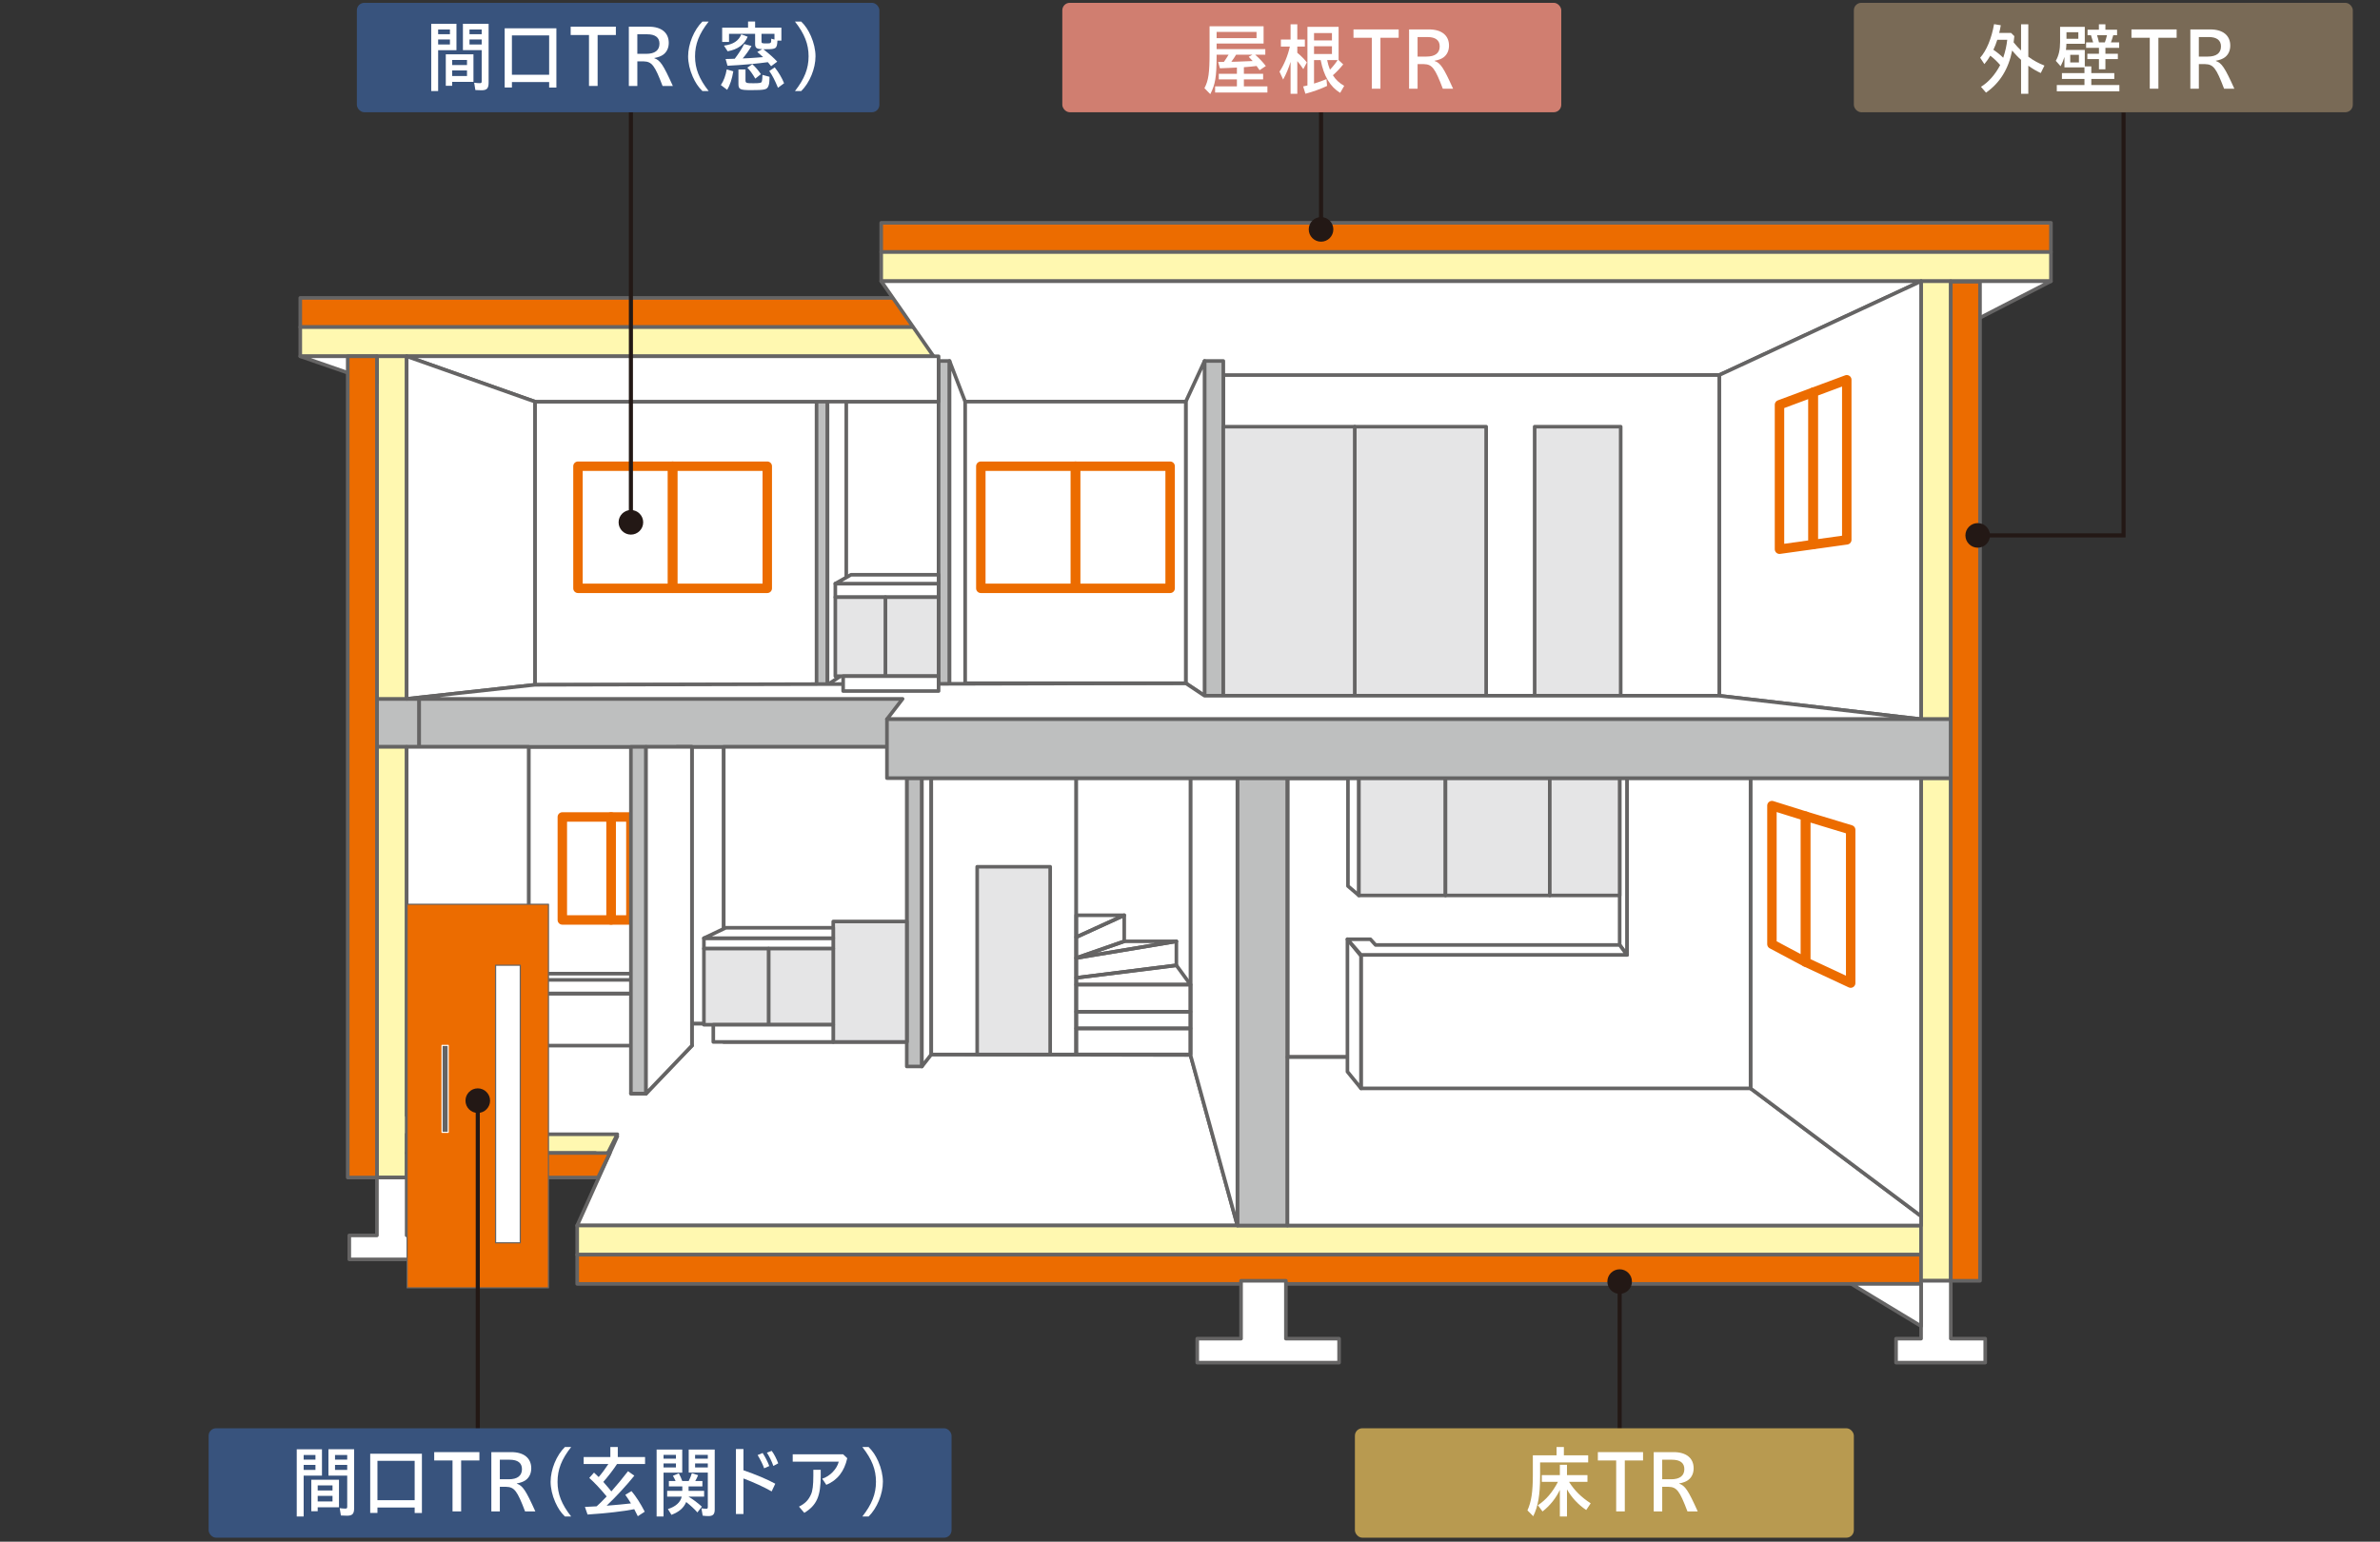 <?xml version="1.0" encoding="UTF-8"?>
<svg id="a" xmlns="http://www.w3.org/2000/svg" version="1.1" viewBox="0 0 656 425">
  <rect x="0" y="0" width="656" height="425" fill="#333333" stroke="none"/>
  <!-- Generator: Adobe Illustrator 29.3.1, SVG Export Plug-In . SVG Version: 2.1.0 Build 151)  -->
  <defs>
    <style>
      .st0, .st1, .st2, .st3, .st4, .st5, .st6, .st7, .st8, .st9 {
        stroke-linecap: round;
        stroke-linejoin: round;
      }

      .st0, .st1, .st10 {
        fill: none;
      }

      .st0, .st2, .st4, .st5, .st6, .st7, .st8, .st9 {
        stroke: #656464;
      }

      .st0, .st2, .st5, .st6, .st8, .st9 {
        stroke-width: .992px;
      }

      .st1 {
        stroke: #ec6c00;
        stroke-width: 2.603px;
      }

      .st2, .st4, .st11 {
        fill: #fff;
      }

      .st3 {
        fill: #656464;
        stroke: #fff;
      }

      .st3, .st4, .st7 {
        stroke-width: .319px;
      }

      .st10 {
        stroke: #231815;
        stroke-miterlimit: 10;
        stroke-width: 1.127px;
      }

      .st12 {
        fill: #b89a50;
      }

      .st13 {
        fill: #231815;
      }

      .st5 {
        fill: #bebfbf;
      }

      .st6, .st7 {
        fill: #ec6c00;
      }

      .st14 {
        fill: #d07e70;
      }

      .st15 {
        fill: #796a56;
      }

      .st8 {
        fill: #fff8b0;
      }

      .st9 {
        fill: #e5e5e6;
      }

      .st16 {
        fill: #38537d;
      }
    </style>
  </defs>
  <g>
    <g>
      <rect class="st2" x="145.722" y="205.881" width="53.759" height="76.326"/>
      <rect class="st2" x="354.864" y="214.506" width="127.641" height="76.901"/>
      <rect class="st2" x="147.447" y="110.725" width="111.255" height="78.051"/>
      <polygon class="st2" points="341.065 337.835 159.09 337.835 170.158 313.255 112.087 312.68 112.087 307.506 145.722 282.207 256.689 282.207 256.689 290.688 328.128 290.832 341.065 337.835"/>
      <rect class="st6" x="242.89" y="61.423" width="322.409" height="8.049"/>
      <rect class="st5" x="103.894" y="192.657" width="11.643" height="13.224"/>
      <rect class="st5" x="115.537" y="192.657" width="133.247" height="13.224"/>
      <rect class="st8" x="242.89" y="69.472" width="322.409" height="8.049"/>
      <rect class="st8" x="159.09" y="337.835" width="370.418" height="8.049"/>
      <rect class="st6" x="159.09" y="345.884" width="370.418" height="8.049"/>
      <rect class="st6" x="82.764" y="82.121" width="175.938" height="8.049"/>
      <rect class="st8" x="82.764" y="90.171" width="175.938" height="8.049"/>
      <polygon class="st2" points="537.701 77.522 565.3 77.522 537.701 91.752 537.701 77.522"/>
      <rect class="st8" x="529.508" y="77.522" width="8.193" height="120.742"/>
      <rect class="st8" x="529.508" y="214.506" width="8.193" height="138.566"/>
      <rect class="st5" x="341.065" y="214.506" width="13.799" height="123.329"/>
      <rect class="st0" x="354.864" y="214.506" width="127.641" height="76.901"/>
      <rect class="st8" x="103.894" y="98.22" width="8.193" height="94.437"/>
      <rect class="st8" x="103.894" y="205.881" width="8.193" height="118.729"/>
      <polygon class="st2" points="242.89 77.522 529.508 77.522 473.881 103.395 336.753 103.826 326.835 110.725 266.033 110.725 242.89 77.522"/>
      <polygon class="st2" points="473.881 103.395 529.508 77.522 529.508 198.263 473.881 191.795 473.881 103.395"/>
      <rect class="st2" x="337.184" y="103.395" width="136.697" height="88.4"/>
      <rect class="st5" x="332.009" y="99.514" width="5.175" height="92.281"/>
      <rect class="st5" x="258.702" y="99.514" width="3.019" height="92.281"/>
      <polygon class="st2" points="332.009 191.795 326.835 188.345 326.835 110.725 332.009 99.514 332.009 191.795"/>
      <polygon class="st2" points="266.033 188.345 261.72 191.795 261.72 99.514 266.033 110.725 266.033 188.345"/>
      <rect class="st5" x="225.067" y="105.982" width="3.019" height="82.794"/>
      <polygon class="st2" points="233.26 185.327 228.085 188.776 228.085 105.982 233.26 110.294 233.26 185.327"/>
      <rect class="st5" x="249.934" y="214.506" width="4.168" height="79.488"/>
      <polygon class="st2" points="256.689 290.688 254.102 293.994 254.102 214.506 256.689 214.506 256.689 290.688"/>
      <rect class="st2" x="186.544" y="205.881" width="4.168" height="82.363"/>
      <rect class="st9" x="422.997" y="117.625" width="23.717" height="74.17"/>
      <rect class="st9" x="373.406" y="117.625" width="36.223" height="74.17"/>
      <rect class="st9" x="337.184" y="117.625" width="36.223" height="74.17"/>
      <polygon class="st2" points="112.087 98.22 258.702 98.22 258.702 110.725 147.447 110.725 112.087 98.22"/>
      <polygon class="st2" points="112.087 98.22 147.447 110.725 147.447 188.776 112.087 192.657 112.087 98.22"/>
      <path class="st0" d="M153.915,182.739"/>
      <polygon class="st2" points="112.087 192.657 147.447 188.776 326.835 188.345 332.009 191.795 473.881 191.795 529.508 198.263 244.472 198.263 248.784 192.657 112.087 192.657"/>
      <polygon class="st2" points="82.764 98.22 103.894 98.22 103.894 105.551 82.764 98.22"/>
      <polygon class="st2" points="529.508 337.835 354.864 337.835 354.864 291.407 377.719 291.407 482.505 291.407 482.505 300.031 529.508 335.248 529.508 337.835"/>
      <g>
        <rect class="st1" x="154.993" y="225.215" width="13.44" height="28.389"/>
        <rect class="st1" x="168.433" y="225.215" width="5.462" height="28.389"/>
      </g>
      <g>
        <rect class="st1" x="159.305" y="128.525" width="26.089" height="33.659"/>
        <rect class="st1" x="185.394" y="128.525" width="26.089" height="33.659"/>
      </g>
      <rect class="st2" x="266.033" y="110.725" width="60.802" height="77.62"/>
      <g>
        <rect class="st1" x="270.345" y="128.525" width="26.089" height="33.659"/>
        <rect class="st1" x="296.434" y="128.525" width="26.089" height="33.659"/>
      </g>
      <g>
        <polygon class="st1" points="499.754 150.11 490.483 151.404 490.483 111.588 499.754 108.138 499.754 150.11"/>
        <polygon class="st1" points="509.025 148.817 499.754 150.11 499.754 108.138 509.025 104.688 509.025 148.817"/>
      </g>
      <polygon class="st2" points="482.505 214.506 529.508 214.506 529.508 335.248 482.505 300.031 482.505 214.506"/>
      <g>
        <polygon class="st1" points="497.67 265.212 488.399 260.274 488.399 222.087 497.67 224.992 497.67 265.212"/>
        <polygon class="st1" points="510.103 271.012 497.67 265.212 497.67 224.992 510.103 228.759 510.103 271.012"/>
      </g>
      <rect class="st2" x="230.241" y="160.891" width="28.461" height="3.737"/>
      <polygon class="st2" points="258.702 160.891 230.241 160.891 234.553 158.447 258.702 158.447 258.702 160.891"/>
      <rect class="st9" x="244.04" y="164.628" width="14.661" height="21.777"/>
      <rect class="st9" x="230.241" y="164.628" width="13.799" height="21.777"/>
      <rect class="st2" x="232.397" y="186.405" width="26.304" height="4.097"/>
      <polygon class="st2" points="112.087 205.881 145.722 205.881 145.722 282.207 112.087 307.506 112.087 205.881"/>
      <polygon class="st2" points="482.505 300.031 375.131 300.031 375.131 263.234 448.439 263.234 448.439 214.506 482.505 214.506 482.505 300.031"/>
      <polygon class="st2" points="375.131 300.031 371.394 295.432 371.394 258.922 375.131 263.521 375.131 300.031"/>
      <polygon class="st2" points="448.439 263.234 446.426 260.503 446.426 214.506 448.439 214.506 448.439 263.234"/>
      <polygon class="st2" points="448.439 263.234 375.131 263.234 371.394 258.922 377.719 258.922 379.156 260.503 446.426 260.503 448.439 263.234"/>
      <polygon class="st2" points="371.538 214.506 374.556 214.506 374.556 246.847 371.538 244.26 371.538 214.506"/>
      <rect class="st9" x="374.556" y="214.506" width="23.861" height="32.342"/>
      <rect class="st9" x="398.417" y="214.506" width="28.748" height="32.342"/>
      <rect class="st9" x="427.165" y="214.506" width="19.261" height="32.342"/>
      <polygon class="st2" points="341.065 337.835 328.128 290.832 328.128 214.506 341.065 214.506 341.065 337.835"/>
      <polygon class="st0" points="178.064 301.469 173.895 301.469 186.544 288.245 190.713 288.245 178.064 301.469"/>
      <rect class="st2" x="256.689" y="214.506" width="39.96" height="76.182"/>
      <rect class="st2" x="296.649" y="214.506" width="31.479" height="76.182"/>
      <rect class="st9" x="269.339" y="238.942" width="20.124" height="51.746"/>
      <rect class="st2" x="138.822" y="273.871" width="47.722" height="14.374"/>
      <polygon class="st2" points="186.544 273.871 138.822 273.871 147.734 268.408 186.544 268.408 186.544 273.871"/>
      <polygon class="st2" points="186.544 273.871 143.997 273.871 150.034 270.133 186.544 270.133 186.544 273.871"/>
      <rect class="st2" x="199.481" y="205.881" width="50.453" height="81.357"/>
      <rect class="st9" x="229.666" y="254.034" width="20.267" height="33.204"/>
      <rect class="st2" x="194.019" y="258.634" width="35.648" height="2.875"/>
      <polygon class="st2" points="229.666 258.634 194.019 258.634 200.056 255.759 229.666 255.759 229.666 258.634"/>
      <rect class="st9" x="211.842" y="261.509" width="17.824" height="20.986"/>
      <rect class="st9" x="194.019" y="261.509" width="17.824" height="20.986"/>
      <rect class="st2" x="196.606" y="282.495" width="33.06" height="4.743"/>
      <rect class="st0" x="296.649" y="283.501" width="31.479" height="7.187"/>
      <rect class="st0" x="296.649" y="278.901" width="31.479" height="4.6"/>
      <rect class="st0" x="296.649" y="271.427" width="31.479" height="7.474"/>
      <polygon class="st0" points="309.873 259.497 296.649 264.096 296.649 258.347 309.873 252.31 309.873 259.497"/>
      <polygon class="st0" points="324.247 266.109 296.649 269.558 296.649 264.096 324.247 259.497 324.247 266.109"/>
      <polygon class="st0" points="309.873 259.497 324.247 259.497 296.649 264.096 309.873 259.497"/>
      <polygon class="st0" points="296.649 252.31 309.873 252.31 296.649 258.347 296.649 252.31"/>
      <polygon class="st0" points="328.128 271.427 296.649 271.427 296.649 269.558 324.247 266.109 328.128 271.427"/>
      <polygon class="st8" points="112.087 312.68 170.158 312.68 164.121 324.611 164.121 317.855 112.087 317.855 112.087 312.68"/>
      <polygon class="st6" points="112.087 317.855 168.087 317.855 164.831 324.611 112.087 324.611 112.087 317.855"/>
      <polygon class="st2" points="112.087 324.611 112.087 336.254 121.286 324.611 112.087 324.611"/>
      <polygon class="st2" points="112.087 340.566 112.087 324.611 103.893 324.611 103.893 340.566 96.276 340.566 96.276 347.178 121.573 347.178 121.573 340.566 112.087 340.566"/>
      <polygon class="st2" points="537.701 369.027 537.701 353.071 529.508 353.071 529.508 369.027 522.609 369.027 522.609 375.639 547.188 375.639 547.188 369.027 537.701 369.027"/>
      <polygon class="st2" points="354.433 369.027 354.433 353.071 342.071 353.071 342.071 369.027 329.997 369.027 329.997 375.639 369.094 375.639 369.094 369.027 354.433 369.027"/>
      <polygon class="st2" points="510.247 353.934 529.508 353.934 529.508 365.577 510.247 353.934"/>
      <rect class="st5" x="173.895" y="205.881" width="4.168" height="95.587"/>
      <polygon class="st2" points="190.713 288.245 178.064 301.469 178.064 205.881 190.713 205.881 190.713 288.245"/>
      <rect class="st5" x="244.472" y="198.263" width="293.23" height="16.243"/>
    </g>
    <rect class="st6" x="404.023" y="211.344" width="275.406" height="8.049" transform="translate(757.094 -326.358) rotate(90)"/>
    <rect class="st6" x="-13.326" y="207.391" width="226.391" height="8.049" transform="translate(311.284 111.547) rotate(90)"/>
    <g>
      <rect class="st7" x="78.817" y="282.667" width="105.746" height="38.967" transform="translate(433.84 170.461) rotate(90)"/>
      <rect class="st4" x="136.603" y="266.087" width="6.799" height="76.525"/>
      <rect class="st3" x="121.84" y="288.183" width="1.7" height="23.97"/>
    </g>
  </g>
  <g>
    <rect class="st15" x="510.979" y=".78" width="137.525" height="30.16" rx="2.054" ry="2.054"/>
    <g>
      <path class="st11" d="M555.214,9.967c-.108,1.089-.146,1.312-.199,1.715.635.787,1.397,1.634,2.052,2.239v-7.222h1.997v8.936c1.416,1.029,2.814,1.815,4.448,2.441l-1.017,2.058c-1.18-.545-2.251-1.17-3.432-2.017v7.746h-1.997v-9.36c-.709-.605-1.816-1.775-2.452-2.582-1.017,5.104-3.377,8.936-7.208,11.619l-1.398-1.614c2.034-1.21,3.958-3.389,5.302-5.991-.871-1.009-1.67-1.775-2.724-2.582-.581.968-.944,1.493-1.634,2.32l-1.162-1.755c1.761-1.977,3.142-5.306,3.831-9.259l1.853.303c-.164.968-.255,1.432-.437,2.118h3.269l.908.887ZM550.511,10.976c-.309.988-.672,1.917-1.071,2.744,1.018.686,1.979,1.472,2.706,2.199.581-1.755.926-3.268,1.107-4.942h-2.742Z"/>
      <path class="st11" d="M574.631,12.066h-5.065c0,.423-.073,1.311-.128,1.694h5.193v4.539h1.798v1.856h6.337v1.614h-6.337v1.674h7.735v1.735h-17.25v-1.735h7.626v-1.674h-6.21v-1.614h6.21v-1.573h-5.52v-2.885c-.255.847-.563,1.634-1.054,2.562l-1.325-1.493c.799-1.412,1.181-3.026,1.181-5.144v-4.216h6.809v4.66ZM569.583,8.879v1.815h3.269v-1.815h-3.269ZM570.618,17.21h2.396v-2.098h-2.396v2.098ZM580.314,14.809h3.432v1.473h-3.432v2.824h-1.779v-2.824h-3.196v-1.473h3.196v-1.614h-3.541v-1.513h1.943c-.2-.747-.346-1.21-.6-1.977h-.944v-1.513h3.123v-1.493h1.798v1.493h3.214v1.513h-1.053c-.164.605-.399,1.352-.636,1.977h2.27v1.513h-3.795v1.614ZM578.009,9.705c.163.484.381,1.271.526,1.977h1.634c.255-.706.399-1.21.581-1.977h-2.741Z"/>
      <path class="st11" d="M599.949,8.112v2.299h-5.029v14.04h-2.379v-14.04h-5.048v-2.299h12.456Z"/>
      <path class="st11" d="M609.226,8.112c3.468,0,5.502,1.654,5.502,4.458,0,1.372-.526,2.501-1.489,3.228-.599.444-1.38.746-2.487.948v.061c1.634.565,2.47,1.816,5.103,7.646h-2.833c-2.16-5.688-2.941-6.717-5.229-6.778h-1.725v6.778h-2.343V8.112h5.502ZM606.066,15.596h2.47c2.36,0,3.631-.968,3.631-2.804,0-1.694-1.162-2.582-3.377-2.582h-2.724v5.386Z"/>
    </g>
  </g>
  <g>
    <line class="st10" x1="364.12" y1="30.94" x2="364.12" y2="63.405"/>
    <path class="st13" d="M360.73,63.236c0,1.872,1.518,3.39,3.39,3.39s3.39-1.518,3.39-3.39-1.518-3.39-3.39-3.39-3.39,1.518-3.39,3.39Z"/>
  </g>
  <g>
    <line class="st10" x1="173.895" y1="30.94" x2="173.895" y2="144.159"/>
    <path class="st13" d="M170.505,143.989c0,1.872,1.518,3.39,3.39,3.39s3.39-1.518,3.39-3.39-1.518-3.39-3.39-3.39-3.39,1.518-3.39,3.39Z"/>
  </g>
  <g>
    <rect class="st14" x="292.806" y=".78" width="137.525" height="30.16" rx="2.054" ry="2.054"/>
    <g>
      <path class="st11" d="M342.853,20.336h5.303v1.553h-5.303v1.917h6.482v1.694h-14.417v-1.694h6.01v-1.917h-4.993v-1.553h4.993v-1.714l-2.088.101c-.781.041-1.09.061-2.597.101l-.49-1.755h1.053l.545-.02c.473-.666.854-1.25,1.289-1.977h-3.305v.565c-.018,5.547-.363,7.646-1.743,10.308l-1.615-1.634c1.125-2.118,1.416-4.216,1.416-9.844v-7.222h14.89v4.761h-12.947v1.533h13.419v1.533h-2.796c1.126.989,2.143,2.078,2.941,3.127l-1.726,1.15c-.362-.524-.508-.747-.816-1.15h-.127l-.128.02c-.726.101-1.543.162-2.451.242-.199,0-.345.02-.799.061v1.815ZM335.335,8.798v1.715h11.004v-1.715h-11.004ZM340.71,15.071c-.399.686-.799,1.271-1.325,1.957h.199c.182,0,.581,0,1.126-.021l4.086-.161c.127,0,.272,0,.49-.02-.382-.424-.672-.747-1.107-1.17l1.034-.585h-4.503Z"/>
      <path class="st11" d="M355.723,17.048c-.49,1.634-1.289,3.53-2.052,4.882l-.998-2.179c1.253-1.896,2.306-4.417,2.851-6.919h-2.47v-1.937h2.669v-4.196h1.853v4.196h2.088v1.937h-2.088v1.714c1.09.908,1.961,1.775,2.633,2.663l-.98,1.855c-.545-.827-1.053-1.533-1.652-2.219v9.017h-1.853v-8.815ZM370.231,17.754c-.98,1.21-1.997,2.259-2.851,2.985.78,1.23,1.797,2.179,3.123,2.925l-1.107,1.937c-2.761-1.674-4.521-4.62-5.375-9.037h-1.834v6.475c1.707-.544,2.143-.706,3.432-1.23l.163,1.876c-1.507.747-3.958,1.634-5.974,2.158l-.617-2.017c.526-.121.727-.161,1.18-.262V7.406h8.589v9.158l1.271,1.19ZM362.188,9.12v2.018h4.938v-2.018h-4.938ZM362.188,12.752v2.138h4.938v-2.138h-4.938ZM365.801,16.564c.182.928.472,1.896.781,2.643.78-.807,1.598-1.836,2.105-2.643h-2.887Z"/>
      <path class="st11" d="M385.518,8.112v2.299h-5.029v14.04h-2.379v-14.04h-5.048v-2.299h12.456Z"/>
      <path class="st11" d="M393.887,8.112c3.469,0,5.502,1.654,5.502,4.458,0,1.372-.526,2.501-1.489,3.228-.599.444-1.38.746-2.487.948v.061c1.634.565,2.47,1.816,5.103,7.646h-2.833c-2.16-5.688-2.941-6.717-5.229-6.778h-1.725v6.778h-2.343V8.112h5.502ZM390.728,15.596h2.47c2.36,0,3.631-.968,3.631-2.804,0-1.694-1.162-2.582-3.377-2.582h-2.724v5.386Z"/>
    </g>
  </g>
  <g>
    <line class="st10" x1="131.689" y1="394.241" x2="131.689" y2="303.252"/>
    <path class="st13" d="M135.079,303.421c0-1.872-1.518-3.39-3.39-3.39s-3.39,1.518-3.39,3.39,1.518,3.39,3.39,3.39,3.39-1.518,3.39-3.39Z"/>
  </g>
  <g>
    <line class="st10" x1="446.426" y1="398.9" x2="446.426" y2="353.129"/>
    <path class="st13" d="M449.816,353.299c0-1.872-1.518-3.39-3.39-3.39s-3.39,1.518-3.39,3.39,1.518,3.39,3.39,3.39,3.39-1.518,3.39-3.39Z"/>
  </g>
  <g>
    <rect class="st16" x="57.504" y="393.736" width="204.77" height="30.16" rx="2.054" ry="2.054"/>
    <g>
      <path class="st11" d="M88.747,406.786h-5.048v11.275h-1.907v-18.538h6.955v7.263ZM83.699,402.388h3.25v-1.291h-3.25v1.291ZM83.699,405.212h3.25v-1.371h-3.25v1.371ZM93.432,415.521h-5.865v1.089h-1.761v-8.674h7.626v7.585ZM87.567,410.881h4.085v-1.393h-4.085v1.393ZM87.567,413.906h4.085v-1.533h-4.085v1.533ZM97.608,415.763c0,1.573-.491,2.077-1.961,2.077-.544,0-.999-.021-1.688-.061l-.327-2.017c.654.08,1.072.12,1.562.12.436,0,.508-.101.508-.604v-8.492h-5.175v-7.263h7.082v16.239ZM92.342,402.388h3.359v-1.291h-3.359v1.291ZM92.342,405.212h3.359v-1.371h-3.359v1.371Z"/>
      <path class="st11" d="M116.292,417.094h-1.997v-1.513h-10.259v1.492h-1.998v-16.319h14.254v16.34ZM104.035,413.564h10.259v-10.853h-10.259v10.853Z"/>
      <path class="st11" d="M132.137,400.311v2.3h-5.03v14.039h-2.378v-14.039h-5.048v-2.3h12.456Z"/>
      <path class="st11" d="M140.928,400.311c3.468,0,5.502,1.654,5.502,4.458,0,1.371-.526,2.501-1.489,3.228-.6.443-1.38.746-2.488.948v.061c1.634.564,2.469,1.815,5.103,7.645h-2.833c-2.161-5.688-2.941-6.717-5.229-6.777h-1.725v6.777h-2.343v-16.339h5.502ZM137.769,407.794h2.469c2.36,0,3.632-.968,3.632-2.804,0-1.694-1.162-2.582-3.377-2.582h-2.724v5.386Z"/>
      <path class="st11" d="M155.708,418.062c-1.181-1.17-1.907-2.279-2.669-3.974-.817-1.855-1.271-3.853-1.271-5.607,0-3.39,1.616-7.303,3.94-9.582h1.725c-2.651,3.368-3.758,6.213-3.758,9.602,0,3.369,1.125,6.213,3.758,9.562h-1.725Z"/>
      <path class="st11" d="M170.067,403.599c-.926,1.432-2.433,3.409-3.777,4.922,1.326,1.513,1.689,1.957,2.215,2.622,1.78-2.037,2.76-3.207,4.594-5.567l1.743,1.23c-2.034,2.542-5.157,5.931-7.536,8.17-.036.04-.036.061-.091.101.763-.061,1.417-.121,1.688-.141,1.435-.102,1.562-.121,2.07-.182l2.941-.303c-.436-.727-1.035-1.654-1.562-2.381l1.707-1.008c1.216,1.412,2.524,3.47,3.649,5.668l-1.906,1.251c-.454-.928-.672-1.372-.98-1.937-2.905.585-7.826,1.149-12.874,1.473l-.727-2.099c1.144-.04,1.38-.061,1.998-.101l1.235-.061c.072-.081.127-.141.236-.222.763-.686.781-.706,2.524-2.501-1.652-2.018-3.377-3.854-4.794-5.104l1.308-1.472c.617.564.908.847,1.289,1.23.854-.989,1.961-2.481,2.669-3.591h-6.809v-1.937h7.354v-2.764h2.052v2.764h7.517v1.937h-7.735Z"/>
      <path class="st11" d="M188.048,405.959h-5.157v12.103h-1.907v-18.457h7.063v6.354ZM182.892,402.126h3.414v-1.049h-3.414v1.049ZM182.892,404.527h3.414v-1.089h-3.414v1.089ZM192.225,416.933c-.89-1.009-1.87-1.896-3.087-2.865-.708,1.654-1.961,2.724-4.067,3.53l-.98-1.594c2.125-.646,3.486-1.876,3.813-3.429h-4.013v-1.594h4.176v-1.21h-3.704v-1.493h1.852c-.236-.545-.454-.988-.745-1.433l1.634-.686c.418.787.708,1.433.944,2.118h1.779c.418-.827.636-1.412.872-2.158l1.725.545c-.218.544-.526,1.17-.799,1.613h1.979v1.493h-3.813v1.21h4.285v1.594h-4.321c1.343.807,2.505,1.694,3.704,2.764l-1.235,1.594ZM197,416.125c0,1.312-.472,1.815-1.743,1.815-.472,0-1.089-.04-1.58-.121l-.345-2.017c.363.061,1.035.121,1.343.121s.418-.121.418-.444v-9.521h-5.266v-6.354h7.172v16.521ZM191.589,402.126h3.504v-1.049h-3.504v1.049ZM191.589,404.527h3.504v-1.089h-3.504v1.089Z"/>
      <path class="st11" d="M204.918,399.463v5.851c3.359,1.149,6.628,2.521,8.771,3.711l-.999,2.118c-1.998-1.149-5.012-2.541-7.772-3.57v9.804h-2.07v-17.913h2.07ZM210.62,404.769c-.327-.988-.98-2.3-1.797-3.651l1.38-.564c.726,1.109,1.344,2.3,1.834,3.591l-1.417.625ZM213.162,404.123c-.4-1.19-1.09-2.603-1.78-3.672l1.326-.483c.654.867,1.253,2.017,1.797,3.429l-1.343.727Z"/>
      <path class="st11" d="M232.387,400.916l1.144,1.068c-.817,3.651-2.724,6.093-5.774,7.343l-1.126-1.694c2.088-.625,4.067-2.663,4.558-4.7h-12.692v-2.017h13.891ZM226.213,405.172v1.694c0,5.608-1.107,8.089-4.521,10.188l-1.471-1.715c1.707-.867,2.597-1.775,3.323-3.389.436-.948.635-2.562.635-5.104v-1.674h2.034Z"/>
      <path class="st11" d="M237.686,418.062c2.633-3.368,3.759-6.213,3.759-9.581s-1.107-6.193-3.759-9.582h1.725c1.18,1.19,1.907,2.279,2.669,3.974.817,1.856,1.271,3.854,1.271,5.608,0,3.389-1.616,7.302-3.94,9.581h-1.725Z"/>
    </g>
  </g>
  <g>
    <rect class="st16" x="98.362" y=".78" width="144.02" height="30.16" rx="2.054" ry="2.054"/>
    <g>
      <path class="st11" d="M125.814,13.829h-5.048v11.276h-1.907V6.567h6.955v7.262ZM120.766,9.432h3.25v-1.291h-3.25v1.291ZM120.766,12.256h3.25v-1.372h-3.25v1.372ZM130.499,22.564h-5.865v1.089h-1.761v-8.674h7.626v7.584ZM124.634,17.924h4.085v-1.392h-4.085v1.392ZM124.634,20.95h4.085v-1.533h-4.085v1.533ZM134.675,22.806c0,1.573-.49,2.078-1.961,2.078-.544,0-.999-.02-1.688-.061l-.327-2.017c.654.081,1.071.121,1.562.121.436,0,.508-.101.508-.605v-8.493h-5.175v-7.262h7.082v16.239ZM129.409,9.432h3.359v-1.291h-3.359v1.291ZM129.409,12.256h3.359v-1.372h-3.359v1.372Z"/>
      <path class="st11" d="M153.358,24.137h-1.997v-1.513h-10.259v1.493h-1.998V7.798h14.254v16.339ZM141.102,20.607h10.259v-10.853h-10.259v10.853Z"/>
      <path class="st11" d="M169.751,7.354v2.299h-5.03v14.04h-2.378v-14.04h-5.048v-2.299h12.457Z"/>
      <path class="st11" d="M178.828,7.354c3.468,0,5.502,1.654,5.502,4.458,0,1.372-.526,2.501-1.489,3.228-.6.444-1.38.746-2.488.948v.061c1.634.565,2.469,1.816,5.103,7.646h-2.833c-2.161-5.688-2.941-6.717-5.229-6.778h-1.725v6.778h-2.343V7.354h5.502ZM175.669,14.838h2.469c2.36,0,3.632-.968,3.632-2.804,0-1.694-1.162-2.582-3.377-2.582h-2.724v5.386Z"/>
      <path class="st11" d="M193.607,25.106c-1.181-1.17-1.907-2.28-2.669-3.974-.817-1.856-1.271-3.853-1.271-5.608,0-3.389,1.616-7.302,3.94-9.582h1.725c-2.651,3.369-3.758,6.213-3.758,9.602,0,3.369,1.125,6.213,3.758,9.562h-1.725Z"/>
      <path class="st11" d="M198.689,23.451c.781-1.15,1.325-2.602,1.616-4.317l1.816.524c-.345,2.098-.926,3.853-1.688,5.104l-1.743-1.311ZM214.287,11.207c-.127,2.179-.345,2.36-3.105,2.36h-.799l.109.081.055.041c1.489,1.17,2.742,2.279,3.686,3.308l-1.688,1.25c-.363-.464-.581-.746-.799-.988l-.109-.121c-2.833.403-7.045.787-11.112.989l-.527-1.856c.89-.021,1.035-.021,1.525-.041l.999-.04c1.035-1.352,1.889-2.683,2.597-4.055l2.016.544c-.654,1.15-1.562,2.441-2.433,3.429,1.144-.04,2.052-.081,3.886-.222l1.743-.141c-.781-.727-1.071-.968-1.598-1.412l1.38-.787c-1.562-.021-1.961-.323-1.979-1.392v-2.824h-7.19v2.239h-1.889v-3.934h7.136v-1.694h1.943v1.694h7.245v3.57h-1.089ZM199.542,12.579c2.579-.343,4.049-1.312,4.776-3.106l1.761.646c-.908,2.178-2.778,3.55-5.52,4.014l-1.017-1.553ZM205.48,19.155v2.925c0,.807.182.867,2.161.867,1.761,0,2.197-.081,2.324-.444.109-.282.2-1.109.2-1.855l1.943.524c-.036,1.674-.091,2.078-.363,2.663-.381.867-.999,1.009-4.739,1.009-3.05,0-3.468-.202-3.468-1.735v-3.954h1.943ZM208.186,21.676c-.781-1.332-1.471-2.28-2.197-3.026l1.38-.948c.817.726,1.616,1.654,2.361,2.744l-1.543,1.23ZM213.469,9.331h-3.577v2.118c0,.464.146.524,1.308.524,1.362,0,1.38-.02,1.38-1.311l.89.242v-1.574ZM214.432,24.198c-.835-2.058-1.616-3.55-2.397-4.62l1.507-1.009c1.089,1.392,1.943,2.824,2.579,4.377l-1.689,1.251Z"/>
      <path class="st11" d="M219.113,25.106c2.633-3.369,3.759-6.213,3.759-9.582s-1.107-6.193-3.759-9.582h1.725c1.18,1.19,1.907,2.279,2.669,3.974.817,1.856,1.271,3.853,1.271,5.608,0,3.389-1.616,7.302-3.94,9.582h-1.725Z"/>
    </g>
  </g>
  <g>
    <rect class="st12" x="373.453" y="393.736" width="137.525" height="30.16" rx="2.054" ry="2.054"/>
    <g>
      <path class="st11" d="M437.753,401.198v1.956h-13.256v3.954c-.018,5.022-.545,8.149-1.888,10.873l-1.599-1.614c1.071-2.36,1.489-5.083,1.489-9.804v-5.365h6.537v-2.3h2.016v2.3h6.7ZM432.469,408.5c1.543,2.441,3.359,4.216,5.974,5.931l-1.234,1.836c-2.179-1.452-4.013-3.409-5.302-5.688v7.483h-1.962v-7.343c-1.089,2.32-2.724,4.338-4.775,5.951l-1.289-1.715c2.216-1.432,4.086-3.631,5.538-6.455h-4.448v-1.855h4.975v-2.845h1.962v2.845h5.646v1.855h-5.084Z"/>
      <path class="st11" d="M452.875,400.311v2.3h-5.029v14.039h-2.379v-14.039h-5.048v-2.3h12.456Z"/>
      <path class="st11" d="M461.316,400.311c3.469,0,5.502,1.654,5.502,4.458,0,1.371-.526,2.501-1.489,3.228-.599.443-1.38.746-2.487.948v.061c1.634.564,2.47,1.815,5.103,7.645h-2.833c-2.16-5.688-2.941-6.717-5.229-6.777h-1.725v6.777h-2.343v-16.339h5.502ZM458.157,407.794h2.47c2.36,0,3.631-.968,3.631-2.804,0-1.694-1.162-2.582-3.377-2.582h-2.724v5.386Z"/>
    </g>
  </g>
  <g>
    <polyline class="st10" points="585.313 31.034 585.313 147.595 544.946 147.595"/>
    <path class="st13" d="M545.116,144.205c-1.872,0-3.39,1.518-3.39,3.39s1.518,3.39,3.39,3.39,3.39-1.518,3.39-3.39-1.518-3.39-3.39-3.39Z"/>
  </g>
</svg>